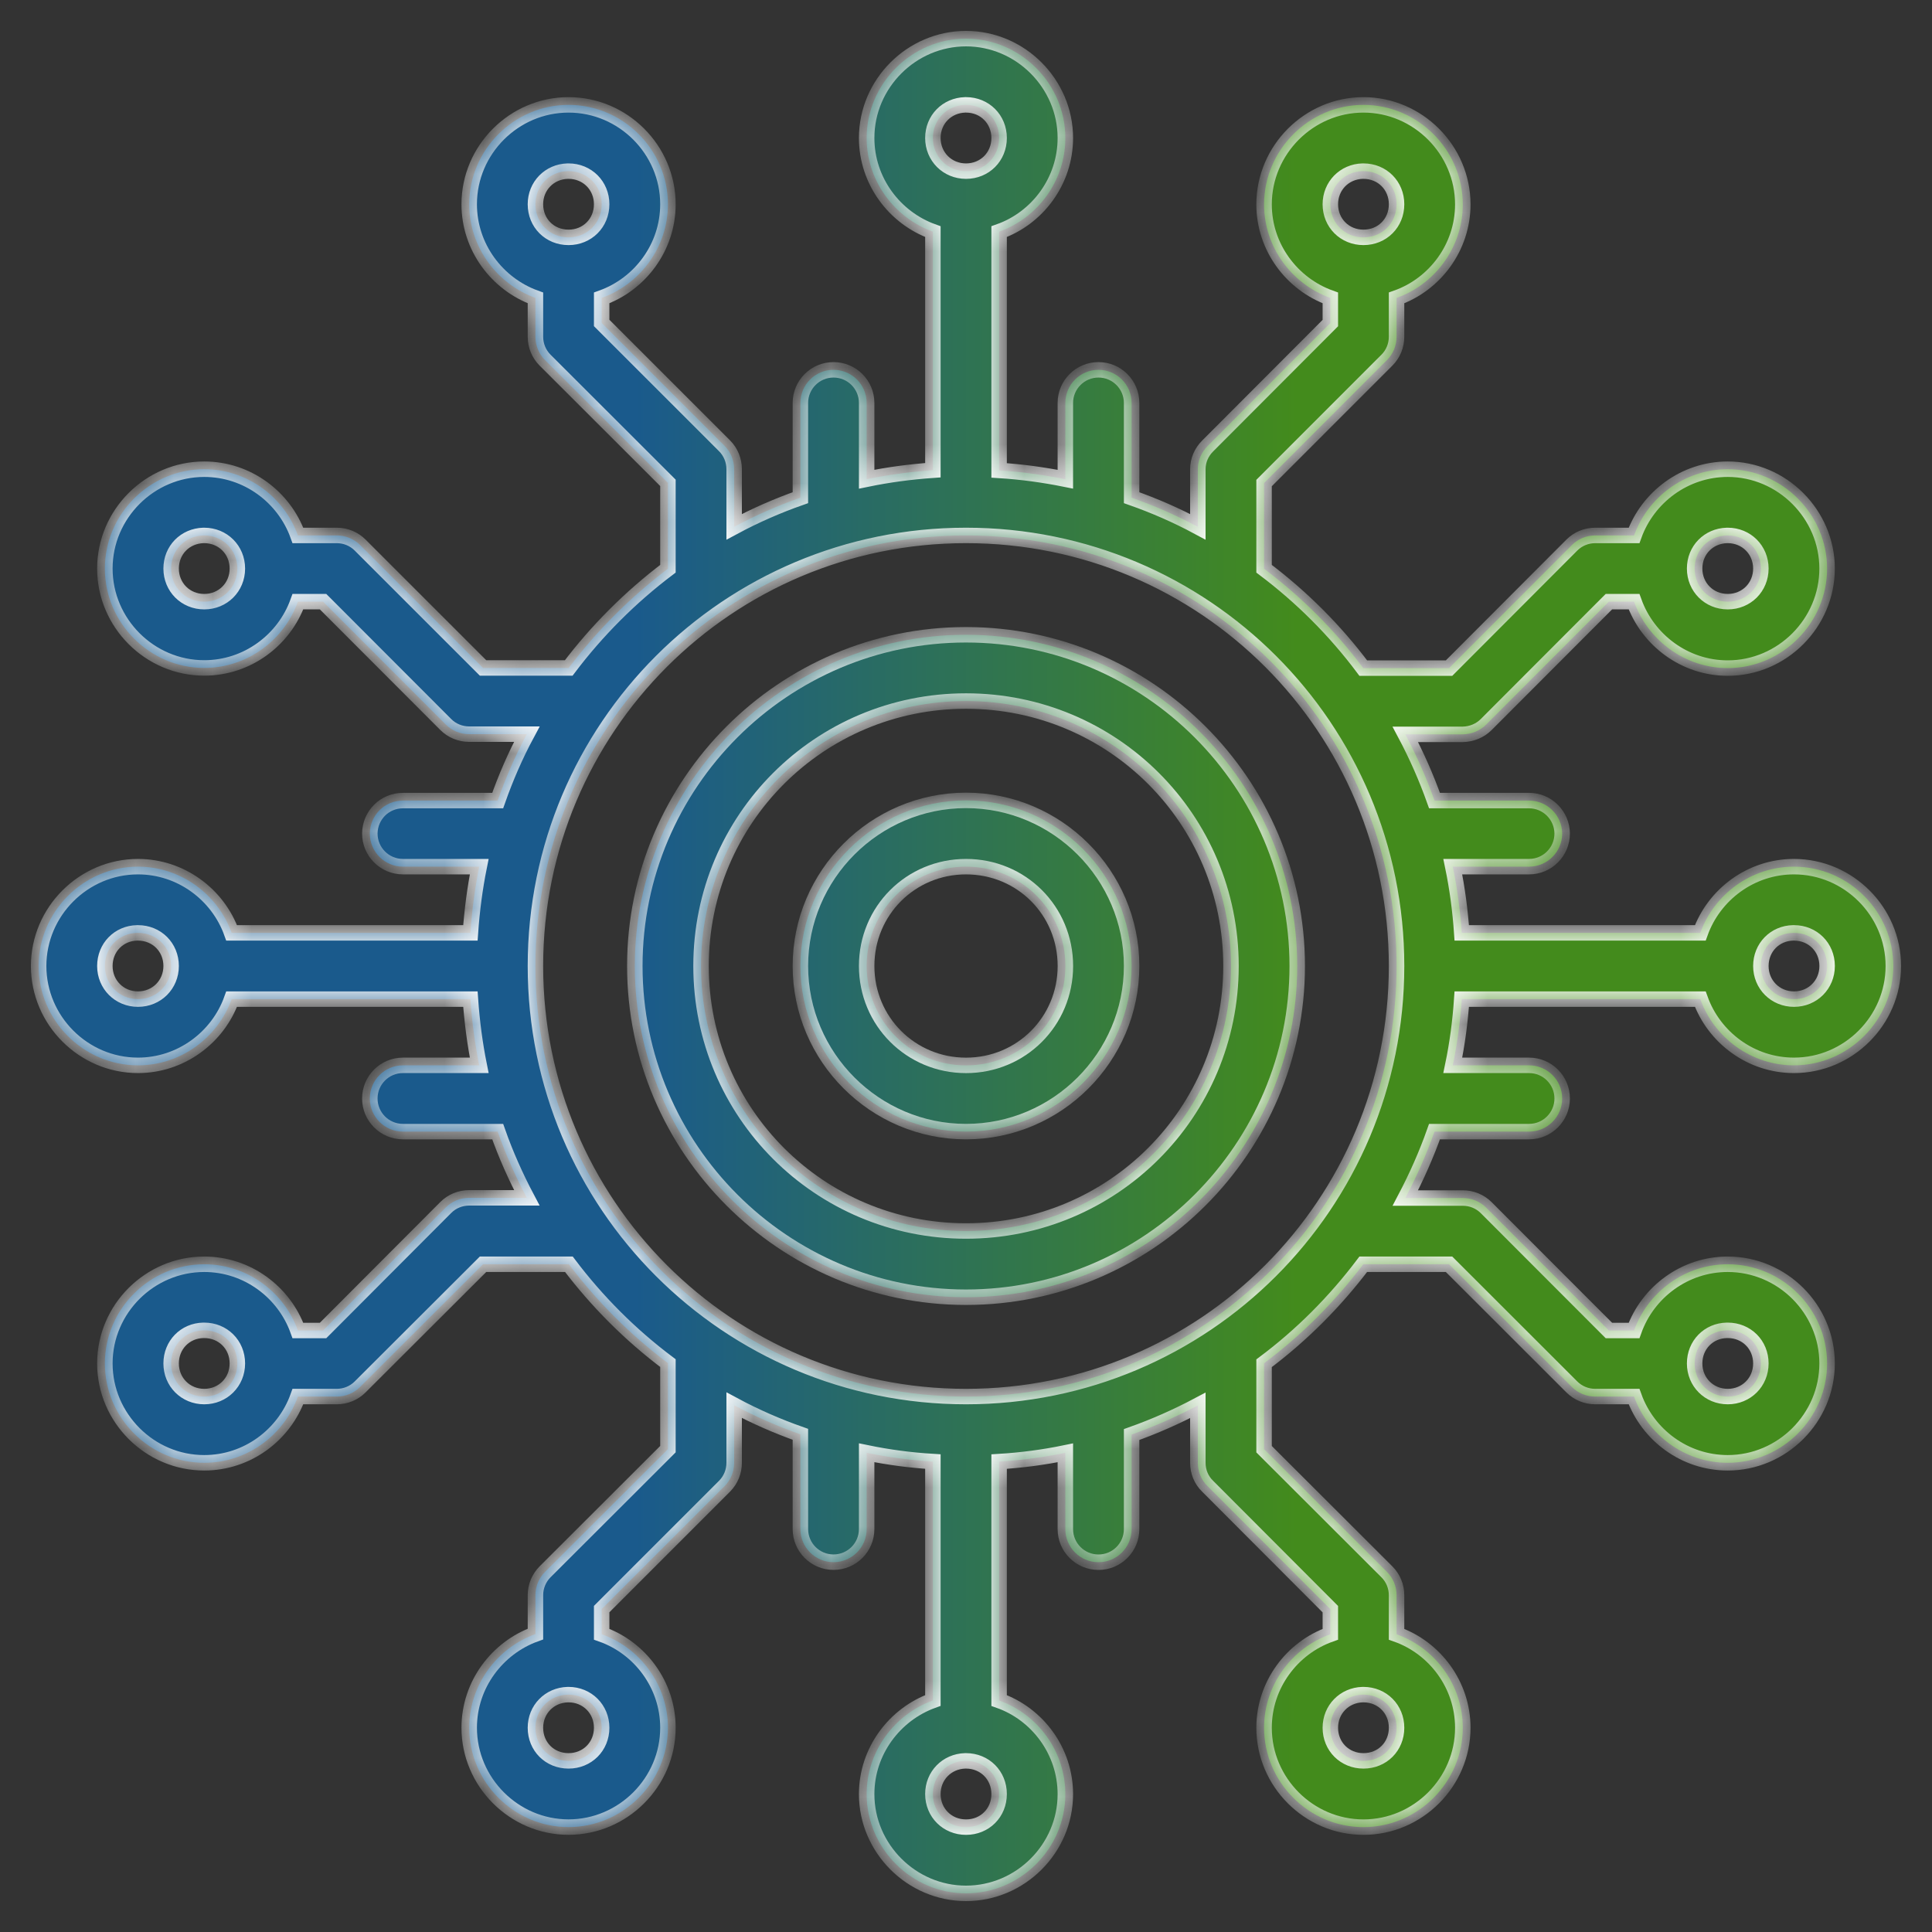 <svg width="50" height="50" viewBox="0 0 50 50" fill="none" xmlns="http://www.w3.org/2000/svg">
<rect x="0" y="0" width="50" height="50" fill="#333333" stroke="none"/>
<mask id="path-1-inside-1_642_103" fill="white">
<path d="M24.977 45.571C24.986 45.571 24.995 45.571 25 45.571C25.487 45.571 25.857 45.946 25.857 46.429C25.857 46.916 25.487 47.286 25 47.286C24.518 47.286 24.143 46.916 24.143 46.429C24.143 45.955 24.504 45.585 24.977 45.571ZM35.263 43.857C35.272 43.857 35.277 43.857 35.286 43.857C35.773 43.857 36.143 44.232 36.143 44.714C36.143 45.201 35.773 45.571 35.286 45.571C34.803 45.571 34.429 45.201 34.429 44.714C34.429 44.241 34.79 43.871 35.263 43.857ZM14.691 43.857C14.696 43.857 14.705 43.857 14.714 43.857C15.197 43.857 15.571 44.232 15.571 44.714C15.571 45.201 15.197 45.571 14.714 45.571C14.227 45.571 13.857 45.201 13.857 44.714C13.857 44.241 14.218 43.871 14.691 43.857ZM44.691 34.429C44.701 34.429 44.705 34.429 44.714 34.429C45.197 34.429 45.571 34.799 45.571 35.286C45.571 35.768 45.197 36.143 44.714 36.143C44.232 36.143 43.857 35.768 43.857 35.286C43.857 34.808 44.218 34.438 44.691 34.429ZM5.263 34.429C5.272 34.429 5.277 34.429 5.286 34.429C5.768 34.429 6.143 34.799 6.143 35.286C6.143 35.768 5.768 36.143 5.286 36.143C4.803 36.143 4.429 35.768 4.429 35.286C4.429 34.808 4.79 34.438 5.263 34.429ZM46.406 24.143C46.415 24.143 46.419 24.143 46.429 24.143C46.911 24.143 47.286 24.513 47.286 25C47.286 25.482 46.911 25.857 46.429 25.857C45.946 25.857 45.571 25.482 45.571 25C45.571 24.522 45.933 24.152 46.406 24.143ZM3.549 24.143C3.553 24.143 3.562 24.143 3.571 24.143C4.054 24.143 4.429 24.513 4.429 25C4.429 25.482 4.054 25.857 3.571 25.857C3.089 25.857 2.714 25.482 2.714 25C2.714 24.522 3.075 24.152 3.549 24.143ZM44.691 13.857C44.701 13.857 44.705 13.857 44.714 13.857C45.197 13.857 45.571 14.232 45.571 14.714C45.571 15.197 45.197 15.571 44.714 15.571C44.232 15.571 43.857 15.197 43.857 14.714C43.857 14.237 44.218 13.871 44.691 13.857ZM25 13.857C31.166 13.857 36.143 18.834 36.143 25C36.143 31.166 31.166 36.143 25 36.143C18.839 36.143 13.857 31.166 13.857 25C13.857 18.834 18.839 13.857 25 13.857ZM5.263 13.857C5.272 13.857 5.277 13.857 5.286 13.857C5.768 13.857 6.143 14.232 6.143 14.714C6.143 15.197 5.768 15.571 5.286 15.571C4.803 15.571 4.429 15.197 4.429 14.714C4.429 14.237 4.79 13.871 5.263 13.857ZM35.263 4.429C35.272 4.429 35.277 4.429 35.286 4.429C35.773 4.429 36.143 4.803 36.143 5.286C36.143 5.773 35.773 6.143 35.286 6.143C34.803 6.143 34.429 5.773 34.429 5.286C34.429 4.813 34.79 4.442 35.263 4.429ZM14.691 4.429C14.696 4.429 14.705 4.429 14.714 4.429C15.197 4.429 15.571 4.803 15.571 5.286C15.571 5.773 15.197 6.143 14.714 6.143C14.227 6.143 13.857 5.773 13.857 5.286C13.857 4.813 14.218 4.442 14.691 4.429ZM24.977 2.714C24.986 2.714 24.995 2.714 25 2.714C25.487 2.714 25.857 3.089 25.857 3.571C25.857 4.054 25.487 4.429 25 4.429C24.518 4.429 24.143 4.054 24.143 3.571C24.143 3.094 24.504 2.728 24.977 2.714ZM25 1C23.594 1 22.429 2.161 22.429 3.571C22.429 4.683 23.152 5.639 24.143 5.995V12.169C23.562 12.21 22.991 12.286 22.429 12.402V10.429C22.429 9.955 22.045 9.571 21.571 9.571C21.098 9.571 20.714 9.955 20.714 10.429V12.88C20.12 13.089 19.549 13.339 19 13.634V12.143C19 11.915 18.911 11.696 18.75 11.536L15.571 8.358V7.71C16.567 7.353 17.286 6.398 17.286 5.286C17.286 3.875 16.125 2.714 14.714 2.714C13.304 2.714 12.143 3.875 12.143 5.286C12.143 6.398 12.866 7.353 13.857 7.71V8.714C13.857 8.942 13.946 9.161 14.107 9.321L17.286 12.496V14.719C16.317 15.451 15.451 16.317 14.719 17.286H12.501L9.321 14.107C9.161 13.946 8.942 13.857 8.714 13.857H7.71C7.353 12.862 6.398 12.143 5.286 12.143C3.875 12.143 2.714 13.304 2.714 14.714C2.714 16.125 3.875 17.286 5.286 17.286C6.398 17.286 7.353 16.567 7.71 15.571H8.361L11.536 18.75C11.696 18.911 11.915 19 12.143 19H13.634C13.339 19.549 13.089 20.125 12.88 20.719H10.429C9.955 20.719 9.576 21.098 9.571 21.571C9.571 22.045 9.955 22.429 10.429 22.429H12.402C12.29 22.986 12.215 23.558 12.174 24.143H5.995C5.639 23.147 4.679 22.429 3.571 22.429C2.161 22.429 1 23.59 1 25C1 26.41 2.161 27.571 3.571 27.571C4.679 27.571 5.639 26.853 5.995 25.857H12.174C12.215 26.442 12.29 27.014 12.402 27.571H10.429C9.955 27.571 9.571 27.955 9.571 28.429C9.571 28.902 9.955 29.286 10.429 29.286H12.88C13.089 29.88 13.344 30.451 13.634 31H12.143C11.915 31 11.696 31.089 11.536 31.25L8.361 34.433H7.71C7.353 33.438 6.398 32.719 5.286 32.719C3.875 32.719 2.714 33.875 2.714 35.286C2.714 36.696 3.875 37.857 5.286 37.857C6.398 37.857 7.353 37.138 7.71 36.143H8.714C8.942 36.143 9.161 36.054 9.321 35.893L12.501 32.719H14.714C14.719 32.719 14.719 32.719 14.723 32.719C15.455 33.688 16.317 34.55 17.286 35.277C17.286 35.281 17.286 35.281 17.286 35.286V37.504L14.107 40.678C13.946 40.839 13.857 41.057 13.857 41.285V42.289C12.866 42.647 12.143 43.601 12.143 44.713C12.143 46.123 13.304 47.285 14.714 47.285C16.125 47.285 17.286 46.123 17.286 44.713C17.286 43.606 16.567 42.646 15.571 42.294V41.643L18.75 38.464C18.911 38.303 19 38.085 19 37.857V36.366C19.549 36.661 20.12 36.911 20.714 37.12V39.571C20.714 40.045 21.098 40.429 21.571 40.429C22.045 40.429 22.429 40.045 22.429 39.571V37.598C22.991 37.714 23.562 37.79 24.143 37.825V44.008C23.152 44.366 22.429 45.32 22.429 46.432C22.429 47.839 23.594 49 25 49C26.41 49 27.571 47.839 27.571 46.433C27.571 45.321 26.853 44.361 25.857 44.009V37.826C26.438 37.791 27.014 37.714 27.571 37.599V39.573C27.571 40.046 27.955 40.43 28.429 40.43C28.902 40.43 29.286 40.046 29.286 39.573V37.126C29.88 36.915 30.451 36.662 31 36.371V37.858C31 38.086 31.089 38.305 31.255 38.465L34.429 41.645V42.295C33.433 42.648 32.714 43.607 32.714 44.714C32.714 46.125 33.875 47.286 35.286 47.286C36.696 47.286 37.857 46.125 37.857 44.714C37.857 43.607 37.138 42.647 36.143 42.295V41.286C36.143 41.058 36.054 40.839 35.893 40.679L32.714 37.505V35.281C33.688 34.553 34.549 33.687 35.281 32.719H37.501L40.678 35.893C40.839 36.054 41.057 36.143 41.285 36.143H42.289C42.647 37.138 43.601 37.857 44.713 37.857C46.123 37.857 47.285 36.696 47.285 35.286C47.285 33.875 46.123 32.719 44.713 32.719C43.601 32.719 42.646 33.438 42.289 34.433H41.638L38.464 31.255C38.303 31.094 38.085 31.005 37.857 31.005H36.37C36.661 30.451 36.915 29.88 37.125 29.286H39.571C40.045 29.286 40.429 28.902 40.429 28.429C40.429 27.955 40.045 27.571 39.571 27.571H37.598C37.714 27.014 37.79 26.442 37.83 25.857H44.003C44.361 26.853 45.316 27.571 46.428 27.571C47.838 27.571 48.999 26.41 48.999 25C48.999 23.59 47.838 22.429 46.428 22.429C45.316 22.429 44.36 23.147 44.003 24.143H37.83C37.79 23.562 37.713 22.986 37.598 22.429H39.571C40.045 22.429 40.429 22.045 40.429 21.571C40.424 21.098 40.04 20.719 39.571 20.719H37.125C36.914 20.125 36.661 19.553 36.37 19.005H37.857C38.085 19 38.304 18.911 38.464 18.75L41.638 15.571H42.289C42.647 16.567 43.601 17.29 44.713 17.29C46.123 17.29 47.285 16.125 47.285 14.714C47.285 13.309 46.123 12.143 44.713 12.143C43.601 12.143 42.646 12.866 42.289 13.857H41.286C41.058 13.857 40.839 13.946 40.679 14.107L37.502 17.29H35.286C35.286 17.29 35.286 17.29 35.281 17.29C34.553 16.317 33.687 15.451 32.714 14.719C32.714 14.714 32.714 14.714 32.714 14.714V12.501L35.893 9.321C36.054 9.161 36.143 8.942 36.143 8.714V7.71C37.138 7.358 37.857 6.398 37.857 5.29C37.857 3.88 36.696 2.714 35.286 2.714C33.875 2.714 32.714 3.88 32.714 5.29C32.714 6.398 33.433 7.353 34.429 7.71V8.361L31.255 11.541C31.094 11.701 31 11.915 31 12.143V13.634C30.451 13.339 29.88 13.089 29.286 12.88V10.429C29.286 9.955 28.902 9.571 28.429 9.571C27.955 9.571 27.571 9.955 27.571 10.429V12.402C27.014 12.29 26.438 12.21 25.857 12.174V5.995C26.853 5.643 27.571 4.683 27.571 3.571C27.571 2.166 26.41 1 25 1Z"/>
<path d="M25 22.429C26.433 22.429 27.572 23.567 27.572 25C27.572 26.429 26.433 27.572 25 27.572C23.572 27.572 22.429 26.429 22.429 25C22.429 23.567 23.572 22.429 25 22.429ZM25 20.714C22.643 20.714 20.714 22.643 20.714 25C20.714 27.358 22.643 29.286 25 29.286C27.358 29.286 29.286 27.358 29.286 25C29.286 22.643 27.358 20.714 25 20.714Z"/>
<path d="M25 18.143C28.799 18.143 31.858 21.201 31.858 25C31.858 28.795 28.799 31.858 25 31.858C21.206 31.858 18.143 28.795 18.143 25C18.143 21.201 21.206 18.143 25 18.143ZM25 16.428C20.277 16.428 16.429 20.277 16.429 25C16.429 29.724 20.277 33.572 25 33.572C29.724 33.572 33.572 29.724 33.572 25C33.572 20.277 29.724 16.428 25 16.428Z"/>
</mask>
<path d="M24.977 45.571C24.986 45.571 24.995 45.571 25 45.571C25.487 45.571 25.857 45.946 25.857 46.429C25.857 46.916 25.487 47.286 25 47.286C24.518 47.286 24.143 46.916 24.143 46.429C24.143 45.955 24.504 45.585 24.977 45.571ZM35.263 43.857C35.272 43.857 35.277 43.857 35.286 43.857C35.773 43.857 36.143 44.232 36.143 44.714C36.143 45.201 35.773 45.571 35.286 45.571C34.803 45.571 34.429 45.201 34.429 44.714C34.429 44.241 34.79 43.871 35.263 43.857ZM14.691 43.857C14.696 43.857 14.705 43.857 14.714 43.857C15.197 43.857 15.571 44.232 15.571 44.714C15.571 45.201 15.197 45.571 14.714 45.571C14.227 45.571 13.857 45.201 13.857 44.714C13.857 44.241 14.218 43.871 14.691 43.857ZM44.691 34.429C44.701 34.429 44.705 34.429 44.714 34.429C45.197 34.429 45.571 34.799 45.571 35.286C45.571 35.768 45.197 36.143 44.714 36.143C44.232 36.143 43.857 35.768 43.857 35.286C43.857 34.808 44.218 34.438 44.691 34.429ZM5.263 34.429C5.272 34.429 5.277 34.429 5.286 34.429C5.768 34.429 6.143 34.799 6.143 35.286C6.143 35.768 5.768 36.143 5.286 36.143C4.803 36.143 4.429 35.768 4.429 35.286C4.429 34.808 4.79 34.438 5.263 34.429ZM46.406 24.143C46.415 24.143 46.419 24.143 46.429 24.143C46.911 24.143 47.286 24.513 47.286 25C47.286 25.482 46.911 25.857 46.429 25.857C45.946 25.857 45.571 25.482 45.571 25C45.571 24.522 45.933 24.152 46.406 24.143ZM3.549 24.143C3.553 24.143 3.562 24.143 3.571 24.143C4.054 24.143 4.429 24.513 4.429 25C4.429 25.482 4.054 25.857 3.571 25.857C3.089 25.857 2.714 25.482 2.714 25C2.714 24.522 3.075 24.152 3.549 24.143ZM44.691 13.857C44.701 13.857 44.705 13.857 44.714 13.857C45.197 13.857 45.571 14.232 45.571 14.714C45.571 15.197 45.197 15.571 44.714 15.571C44.232 15.571 43.857 15.197 43.857 14.714C43.857 14.237 44.218 13.871 44.691 13.857ZM25 13.857C31.166 13.857 36.143 18.834 36.143 25C36.143 31.166 31.166 36.143 25 36.143C18.839 36.143 13.857 31.166 13.857 25C13.857 18.834 18.839 13.857 25 13.857ZM5.263 13.857C5.272 13.857 5.277 13.857 5.286 13.857C5.768 13.857 6.143 14.232 6.143 14.714C6.143 15.197 5.768 15.571 5.286 15.571C4.803 15.571 4.429 15.197 4.429 14.714C4.429 14.237 4.79 13.871 5.263 13.857ZM35.263 4.429C35.272 4.429 35.277 4.429 35.286 4.429C35.773 4.429 36.143 4.803 36.143 5.286C36.143 5.773 35.773 6.143 35.286 6.143C34.803 6.143 34.429 5.773 34.429 5.286C34.429 4.813 34.79 4.442 35.263 4.429ZM14.691 4.429C14.696 4.429 14.705 4.429 14.714 4.429C15.197 4.429 15.571 4.803 15.571 5.286C15.571 5.773 15.197 6.143 14.714 6.143C14.227 6.143 13.857 5.773 13.857 5.286C13.857 4.813 14.218 4.442 14.691 4.429ZM24.977 2.714C24.986 2.714 24.995 2.714 25 2.714C25.487 2.714 25.857 3.089 25.857 3.571C25.857 4.054 25.487 4.429 25 4.429C24.518 4.429 24.143 4.054 24.143 3.571C24.143 3.094 24.504 2.728 24.977 2.714ZM25 1C23.594 1 22.429 2.161 22.429 3.571C22.429 4.683 23.152 5.639 24.143 5.995V12.169C23.562 12.21 22.991 12.286 22.429 12.402V10.429C22.429 9.955 22.045 9.571 21.571 9.571C21.098 9.571 20.714 9.955 20.714 10.429V12.88C20.12 13.089 19.549 13.339 19 13.634V12.143C19 11.915 18.911 11.696 18.75 11.536L15.571 8.358V7.71C16.567 7.353 17.286 6.398 17.286 5.286C17.286 3.875 16.125 2.714 14.714 2.714C13.304 2.714 12.143 3.875 12.143 5.286C12.143 6.398 12.866 7.353 13.857 7.71V8.714C13.857 8.942 13.946 9.161 14.107 9.321L17.286 12.496V14.719C16.317 15.451 15.451 16.317 14.719 17.286H12.501L9.321 14.107C9.161 13.946 8.942 13.857 8.714 13.857H7.71C7.353 12.862 6.398 12.143 5.286 12.143C3.875 12.143 2.714 13.304 2.714 14.714C2.714 16.125 3.875 17.286 5.286 17.286C6.398 17.286 7.353 16.567 7.71 15.571H8.361L11.536 18.75C11.696 18.911 11.915 19 12.143 19H13.634C13.339 19.549 13.089 20.125 12.88 20.719H10.429C9.955 20.719 9.576 21.098 9.571 21.571C9.571 22.045 9.955 22.429 10.429 22.429H12.402C12.29 22.986 12.215 23.558 12.174 24.143H5.995C5.639 23.147 4.679 22.429 3.571 22.429C2.161 22.429 1 23.59 1 25C1 26.41 2.161 27.571 3.571 27.571C4.679 27.571 5.639 26.853 5.995 25.857H12.174C12.215 26.442 12.29 27.014 12.402 27.571H10.429C9.955 27.571 9.571 27.955 9.571 28.429C9.571 28.902 9.955 29.286 10.429 29.286H12.88C13.089 29.88 13.344 30.451 13.634 31H12.143C11.915 31 11.696 31.089 11.536 31.25L8.361 34.433H7.71C7.353 33.438 6.398 32.719 5.286 32.719C3.875 32.719 2.714 33.875 2.714 35.286C2.714 36.696 3.875 37.857 5.286 37.857C6.398 37.857 7.353 37.138 7.71 36.143H8.714C8.942 36.143 9.161 36.054 9.321 35.893L12.501 32.719H14.714C14.719 32.719 14.719 32.719 14.723 32.719C15.455 33.688 16.317 34.55 17.286 35.277C17.286 35.281 17.286 35.281 17.286 35.286V37.504L14.107 40.678C13.946 40.839 13.857 41.057 13.857 41.285V42.289C12.866 42.647 12.143 43.601 12.143 44.713C12.143 46.123 13.304 47.285 14.714 47.285C16.125 47.285 17.286 46.123 17.286 44.713C17.286 43.606 16.567 42.646 15.571 42.294V41.643L18.75 38.464C18.911 38.303 19 38.085 19 37.857V36.366C19.549 36.661 20.12 36.911 20.714 37.12V39.571C20.714 40.045 21.098 40.429 21.571 40.429C22.045 40.429 22.429 40.045 22.429 39.571V37.598C22.991 37.714 23.562 37.79 24.143 37.825V44.008C23.152 44.366 22.429 45.32 22.429 46.432C22.429 47.839 23.594 49 25 49C26.41 49 27.571 47.839 27.571 46.433C27.571 45.321 26.853 44.361 25.857 44.009V37.826C26.438 37.791 27.014 37.714 27.571 37.599V39.573C27.571 40.046 27.955 40.43 28.429 40.43C28.902 40.43 29.286 40.046 29.286 39.573V37.126C29.88 36.915 30.451 36.662 31 36.371V37.858C31 38.086 31.089 38.305 31.255 38.465L34.429 41.645V42.295C33.433 42.648 32.714 43.607 32.714 44.714C32.714 46.125 33.875 47.286 35.286 47.286C36.696 47.286 37.857 46.125 37.857 44.714C37.857 43.607 37.138 42.647 36.143 42.295V41.286C36.143 41.058 36.054 40.839 35.893 40.679L32.714 37.505V35.281C33.688 34.553 34.549 33.687 35.281 32.719H37.501L40.678 35.893C40.839 36.054 41.057 36.143 41.285 36.143H42.289C42.647 37.138 43.601 37.857 44.713 37.857C46.123 37.857 47.285 36.696 47.285 35.286C47.285 33.875 46.123 32.719 44.713 32.719C43.601 32.719 42.646 33.438 42.289 34.433H41.638L38.464 31.255C38.303 31.094 38.085 31.005 37.857 31.005H36.37C36.661 30.451 36.915 29.88 37.125 29.286H39.571C40.045 29.286 40.429 28.902 40.429 28.429C40.429 27.955 40.045 27.571 39.571 27.571H37.598C37.714 27.014 37.79 26.442 37.83 25.857H44.003C44.361 26.853 45.316 27.571 46.428 27.571C47.838 27.571 48.999 26.41 48.999 25C48.999 23.59 47.838 22.429 46.428 22.429C45.316 22.429 44.36 23.147 44.003 24.143H37.83C37.79 23.562 37.713 22.986 37.598 22.429H39.571C40.045 22.429 40.429 22.045 40.429 21.571C40.424 21.098 40.04 20.719 39.571 20.719H37.125C36.914 20.125 36.661 19.553 36.37 19.005H37.857C38.085 19 38.304 18.911 38.464 18.75L41.638 15.571H42.289C42.647 16.567 43.601 17.29 44.713 17.29C46.123 17.29 47.285 16.125 47.285 14.714C47.285 13.309 46.123 12.143 44.713 12.143C43.601 12.143 42.646 12.866 42.289 13.857H41.286C41.058 13.857 40.839 13.946 40.679 14.107L37.502 17.29H35.286C35.286 17.29 35.286 17.29 35.281 17.29C34.553 16.317 33.687 15.451 32.714 14.719C32.714 14.714 32.714 14.714 32.714 14.714V12.501L35.893 9.321C36.054 9.161 36.143 8.942 36.143 8.714V7.71C37.138 7.358 37.857 6.398 37.857 5.29C37.857 3.88 36.696 2.714 35.286 2.714C33.875 2.714 32.714 3.88 32.714 5.29C32.714 6.398 33.433 7.353 34.429 7.71V8.361L31.255 11.541C31.094 11.701 31 11.915 31 12.143V13.634C30.451 13.339 29.88 13.089 29.286 12.88V10.429C29.286 9.955 28.902 9.571 28.429 9.571C27.955 9.571 27.571 9.955 27.571 10.429V12.402C27.014 12.29 26.438 12.21 25.857 12.174V5.995C26.853 5.643 27.571 4.683 27.571 3.571C27.571 2.166 26.41 1 25 1Z" fill="url(#paint0_linear_642_103)"/>
<path d="M25 22.429C26.433 22.429 27.572 23.567 27.572 25C27.572 26.429 26.433 27.572 25 27.572C23.572 27.572 22.429 26.429 22.429 25C22.429 23.567 23.572 22.429 25 22.429ZM25 20.714C22.643 20.714 20.714 22.643 20.714 25C20.714 27.358 22.643 29.286 25 29.286C27.358 29.286 29.286 27.358 29.286 25C29.286 22.643 27.358 20.714 25 20.714Z" fill="url(#paint1_linear_642_103)"/>
<path d="M25 18.143C28.799 18.143 31.858 21.201 31.858 25C31.858 28.795 28.799 31.858 25 31.858C21.206 31.858 18.143 28.795 18.143 25C18.143 21.201 21.206 18.143 25 18.143ZM25 16.428C20.277 16.428 16.429 20.277 16.429 25C16.429 29.724 20.277 33.572 25 33.572C29.724 33.572 33.572 29.724 33.572 25C33.572 20.277 29.724 16.428 25 16.428Z" fill="url(#paint2_linear_642_103)"/>
<path d="M24.977 45.571C24.986 45.571 24.995 45.571 25 45.571C25.487 45.571 25.857 45.946 25.857 46.429C25.857 46.916 25.487 47.286 25 47.286C24.518 47.286 24.143 46.916 24.143 46.429C24.143 45.955 24.504 45.585 24.977 45.571ZM35.263 43.857C35.272 43.857 35.277 43.857 35.286 43.857C35.773 43.857 36.143 44.232 36.143 44.714C36.143 45.201 35.773 45.571 35.286 45.571C34.803 45.571 34.429 45.201 34.429 44.714C34.429 44.241 34.79 43.871 35.263 43.857ZM14.691 43.857C14.696 43.857 14.705 43.857 14.714 43.857C15.197 43.857 15.571 44.232 15.571 44.714C15.571 45.201 15.197 45.571 14.714 45.571C14.227 45.571 13.857 45.201 13.857 44.714C13.857 44.241 14.218 43.871 14.691 43.857ZM44.691 34.429C44.701 34.429 44.705 34.429 44.714 34.429C45.197 34.429 45.571 34.799 45.571 35.286C45.571 35.768 45.197 36.143 44.714 36.143C44.232 36.143 43.857 35.768 43.857 35.286C43.857 34.808 44.218 34.438 44.691 34.429ZM5.263 34.429C5.272 34.429 5.277 34.429 5.286 34.429C5.768 34.429 6.143 34.799 6.143 35.286C6.143 35.768 5.768 36.143 5.286 36.143C4.803 36.143 4.429 35.768 4.429 35.286C4.429 34.808 4.79 34.438 5.263 34.429ZM46.406 24.143C46.415 24.143 46.419 24.143 46.429 24.143C46.911 24.143 47.286 24.513 47.286 25C47.286 25.482 46.911 25.857 46.429 25.857C45.946 25.857 45.571 25.482 45.571 25C45.571 24.522 45.933 24.152 46.406 24.143ZM3.549 24.143C3.553 24.143 3.562 24.143 3.571 24.143C4.054 24.143 4.429 24.513 4.429 25C4.429 25.482 4.054 25.857 3.571 25.857C3.089 25.857 2.714 25.482 2.714 25C2.714 24.522 3.075 24.152 3.549 24.143ZM44.691 13.857C44.701 13.857 44.705 13.857 44.714 13.857C45.197 13.857 45.571 14.232 45.571 14.714C45.571 15.197 45.197 15.571 44.714 15.571C44.232 15.571 43.857 15.197 43.857 14.714C43.857 14.237 44.218 13.871 44.691 13.857ZM25 13.857C31.166 13.857 36.143 18.834 36.143 25C36.143 31.166 31.166 36.143 25 36.143C18.839 36.143 13.857 31.166 13.857 25C13.857 18.834 18.839 13.857 25 13.857ZM5.263 13.857C5.272 13.857 5.277 13.857 5.286 13.857C5.768 13.857 6.143 14.232 6.143 14.714C6.143 15.197 5.768 15.571 5.286 15.571C4.803 15.571 4.429 15.197 4.429 14.714C4.429 14.237 4.79 13.871 5.263 13.857ZM35.263 4.429C35.272 4.429 35.277 4.429 35.286 4.429C35.773 4.429 36.143 4.803 36.143 5.286C36.143 5.773 35.773 6.143 35.286 6.143C34.803 6.143 34.429 5.773 34.429 5.286C34.429 4.813 34.79 4.442 35.263 4.429ZM14.691 4.429C14.696 4.429 14.705 4.429 14.714 4.429C15.197 4.429 15.571 4.803 15.571 5.286C15.571 5.773 15.197 6.143 14.714 6.143C14.227 6.143 13.857 5.773 13.857 5.286C13.857 4.813 14.218 4.442 14.691 4.429ZM24.977 2.714C24.986 2.714 24.995 2.714 25 2.714C25.487 2.714 25.857 3.089 25.857 3.571C25.857 4.054 25.487 4.429 25 4.429C24.518 4.429 24.143 4.054 24.143 3.571C24.143 3.094 24.504 2.728 24.977 2.714ZM25 1C23.594 1 22.429 2.161 22.429 3.571C22.429 4.683 23.152 5.639 24.143 5.995V12.169C23.562 12.21 22.991 12.286 22.429 12.402V10.429C22.429 9.955 22.045 9.571 21.571 9.571C21.098 9.571 20.714 9.955 20.714 10.429V12.88C20.12 13.089 19.549 13.339 19 13.634V12.143C19 11.915 18.911 11.696 18.75 11.536L15.571 8.358V7.71C16.567 7.353 17.286 6.398 17.286 5.286C17.286 3.875 16.125 2.714 14.714 2.714C13.304 2.714 12.143 3.875 12.143 5.286C12.143 6.398 12.866 7.353 13.857 7.71V8.714C13.857 8.942 13.946 9.161 14.107 9.321L17.286 12.496V14.719C16.317 15.451 15.451 16.317 14.719 17.286H12.501L9.321 14.107C9.161 13.946 8.942 13.857 8.714 13.857H7.71C7.353 12.862 6.398 12.143 5.286 12.143C3.875 12.143 2.714 13.304 2.714 14.714C2.714 16.125 3.875 17.286 5.286 17.286C6.398 17.286 7.353 16.567 7.71 15.571H8.361L11.536 18.75C11.696 18.911 11.915 19 12.143 19H13.634C13.339 19.549 13.089 20.125 12.88 20.719H10.429C9.955 20.719 9.576 21.098 9.571 21.571C9.571 22.045 9.955 22.429 10.429 22.429H12.402C12.29 22.986 12.215 23.558 12.174 24.143H5.995C5.639 23.147 4.679 22.429 3.571 22.429C2.161 22.429 1 23.59 1 25C1 26.41 2.161 27.571 3.571 27.571C4.679 27.571 5.639 26.853 5.995 25.857H12.174C12.215 26.442 12.29 27.014 12.402 27.571H10.429C9.955 27.571 9.571 27.955 9.571 28.429C9.571 28.902 9.955 29.286 10.429 29.286H12.88C13.089 29.88 13.344 30.451 13.634 31H12.143C11.915 31 11.696 31.089 11.536 31.25L8.361 34.433H7.71C7.353 33.438 6.398 32.719 5.286 32.719C3.875 32.719 2.714 33.875 2.714 35.286C2.714 36.696 3.875 37.857 5.286 37.857C6.398 37.857 7.353 37.138 7.71 36.143H8.714C8.942 36.143 9.161 36.054 9.321 35.893L12.501 32.719H14.714C14.719 32.719 14.719 32.719 14.723 32.719C15.455 33.688 16.317 34.55 17.286 35.277C17.286 35.281 17.286 35.281 17.286 35.286V37.504L14.107 40.678C13.946 40.839 13.857 41.057 13.857 41.285V42.289C12.866 42.647 12.143 43.601 12.143 44.713C12.143 46.123 13.304 47.285 14.714 47.285C16.125 47.285 17.286 46.123 17.286 44.713C17.286 43.606 16.567 42.646 15.571 42.294V41.643L18.75 38.464C18.911 38.303 19 38.085 19 37.857V36.366C19.549 36.661 20.12 36.911 20.714 37.12V39.571C20.714 40.045 21.098 40.429 21.571 40.429C22.045 40.429 22.429 40.045 22.429 39.571V37.598C22.991 37.714 23.562 37.79 24.143 37.825V44.008C23.152 44.366 22.429 45.32 22.429 46.432C22.429 47.839 23.594 49 25 49C26.41 49 27.571 47.839 27.571 46.433C27.571 45.321 26.853 44.361 25.857 44.009V37.826C26.438 37.791 27.014 37.714 27.571 37.599V39.573C27.571 40.046 27.955 40.43 28.429 40.43C28.902 40.43 29.286 40.046 29.286 39.573V37.126C29.88 36.915 30.451 36.662 31 36.371V37.858C31 38.086 31.089 38.305 31.255 38.465L34.429 41.645V42.295C33.433 42.648 32.714 43.607 32.714 44.714C32.714 46.125 33.875 47.286 35.286 47.286C36.696 47.286 37.857 46.125 37.857 44.714C37.857 43.607 37.138 42.647 36.143 42.295V41.286C36.143 41.058 36.054 40.839 35.893 40.679L32.714 37.505V35.281C33.688 34.553 34.549 33.687 35.281 32.719H37.501L40.678 35.893C40.839 36.054 41.057 36.143 41.285 36.143H42.289C42.647 37.138 43.601 37.857 44.713 37.857C46.123 37.857 47.285 36.696 47.285 35.286C47.285 33.875 46.123 32.719 44.713 32.719C43.601 32.719 42.646 33.438 42.289 34.433H41.638L38.464 31.255C38.303 31.094 38.085 31.005 37.857 31.005H36.37C36.661 30.451 36.915 29.88 37.125 29.286H39.571C40.045 29.286 40.429 28.902 40.429 28.429C40.429 27.955 40.045 27.571 39.571 27.571H37.598C37.714 27.014 37.79 26.442 37.83 25.857H44.003C44.361 26.853 45.316 27.571 46.428 27.571C47.838 27.571 48.999 26.41 48.999 25C48.999 23.59 47.838 22.429 46.428 22.429C45.316 22.429 44.36 23.147 44.003 24.143H37.83C37.79 23.562 37.713 22.986 37.598 22.429H39.571C40.045 22.429 40.429 22.045 40.429 21.571C40.424 21.098 40.04 20.719 39.571 20.719H37.125C36.914 20.125 36.661 19.553 36.37 19.005H37.857C38.085 19 38.304 18.911 38.464 18.75L41.638 15.571H42.289C42.647 16.567 43.601 17.29 44.713 17.29C46.123 17.29 47.285 16.125 47.285 14.714C47.285 13.309 46.123 12.143 44.713 12.143C43.601 12.143 42.646 12.866 42.289 13.857H41.286C41.058 13.857 40.839 13.946 40.679 14.107L37.502 17.29H35.286C35.286 17.29 35.286 17.29 35.281 17.29C34.553 16.317 33.687 15.451 32.714 14.719C32.714 14.714 32.714 14.714 32.714 14.714V12.501L35.893 9.321C36.054 9.161 36.143 8.942 36.143 8.714V7.71C37.138 7.358 37.857 6.398 37.857 5.29C37.857 3.88 36.696 2.714 35.286 2.714C33.875 2.714 32.714 3.88 32.714 5.29C32.714 6.398 33.433 7.353 34.429 7.71V8.361L31.255 11.541C31.094 11.701 31 11.915 31 12.143V13.634C30.451 13.339 29.88 13.089 29.286 12.88V10.429C29.286 9.955 28.902 9.571 28.429 9.571C27.955 9.571 27.571 9.955 27.571 10.429V12.402C27.014 12.29 26.438 12.21 25.857 12.174V5.995C26.853 5.643 27.571 4.683 27.571 3.571C27.571 2.166 26.41 1 25 1Z" stroke="white" stroke-width="0.4" mask="url(#path-1-inside-1_642_103)"/>
<path d="M25 22.429C26.433 22.429 27.572 23.567 27.572 25C27.572 26.429 26.433 27.572 25 27.572C23.572 27.572 22.429 26.429 22.429 25C22.429 23.567 23.572 22.429 25 22.429ZM25 20.714C22.643 20.714 20.714 22.643 20.714 25C20.714 27.358 22.643 29.286 25 29.286C27.358 29.286 29.286 27.358 29.286 25C29.286 22.643 27.358 20.714 25 20.714Z" stroke="white" stroke-width="0.4" mask="url(#path-1-inside-1_642_103)"/>
<path d="M25 18.143C28.799 18.143 31.858 21.201 31.858 25C31.858 28.795 28.799 31.858 25 31.858C21.206 31.858 18.143 28.795 18.143 25C18.143 21.201 21.206 18.143 25 18.143ZM25 16.428C20.277 16.428 16.429 20.277 16.429 25C16.429 29.724 20.277 33.572 25 33.572C29.724 33.572 33.572 29.724 33.572 25C33.572 20.277 29.724 16.428 25 16.428Z" stroke="white" stroke-width="0.4" mask="url(#path-1-inside-1_642_103)"/>
<defs>
<linearGradient id="paint0_linear_642_103" x1="16.429" y1="25" x2="33.572" y2="25" gradientUnits="userSpaceOnUse">
<stop stop-color="#1A5A8C"/>
<stop offset="1" stop-color="#438B1C"/>
</linearGradient>
<linearGradient id="paint1_linear_642_103" x1="16.429" y1="25" x2="33.572" y2="25" gradientUnits="userSpaceOnUse">
<stop stop-color="#1A5A8C"/>
<stop offset="1" stop-color="#438B1C"/>
</linearGradient>
<linearGradient id="paint2_linear_642_103" x1="16.429" y1="25" x2="33.572" y2="25" gradientUnits="userSpaceOnUse">
<stop stop-color="#1A5A8C"/>
<stop offset="1" stop-color="#438B1C"/>
</linearGradient>
</defs>
</svg>
